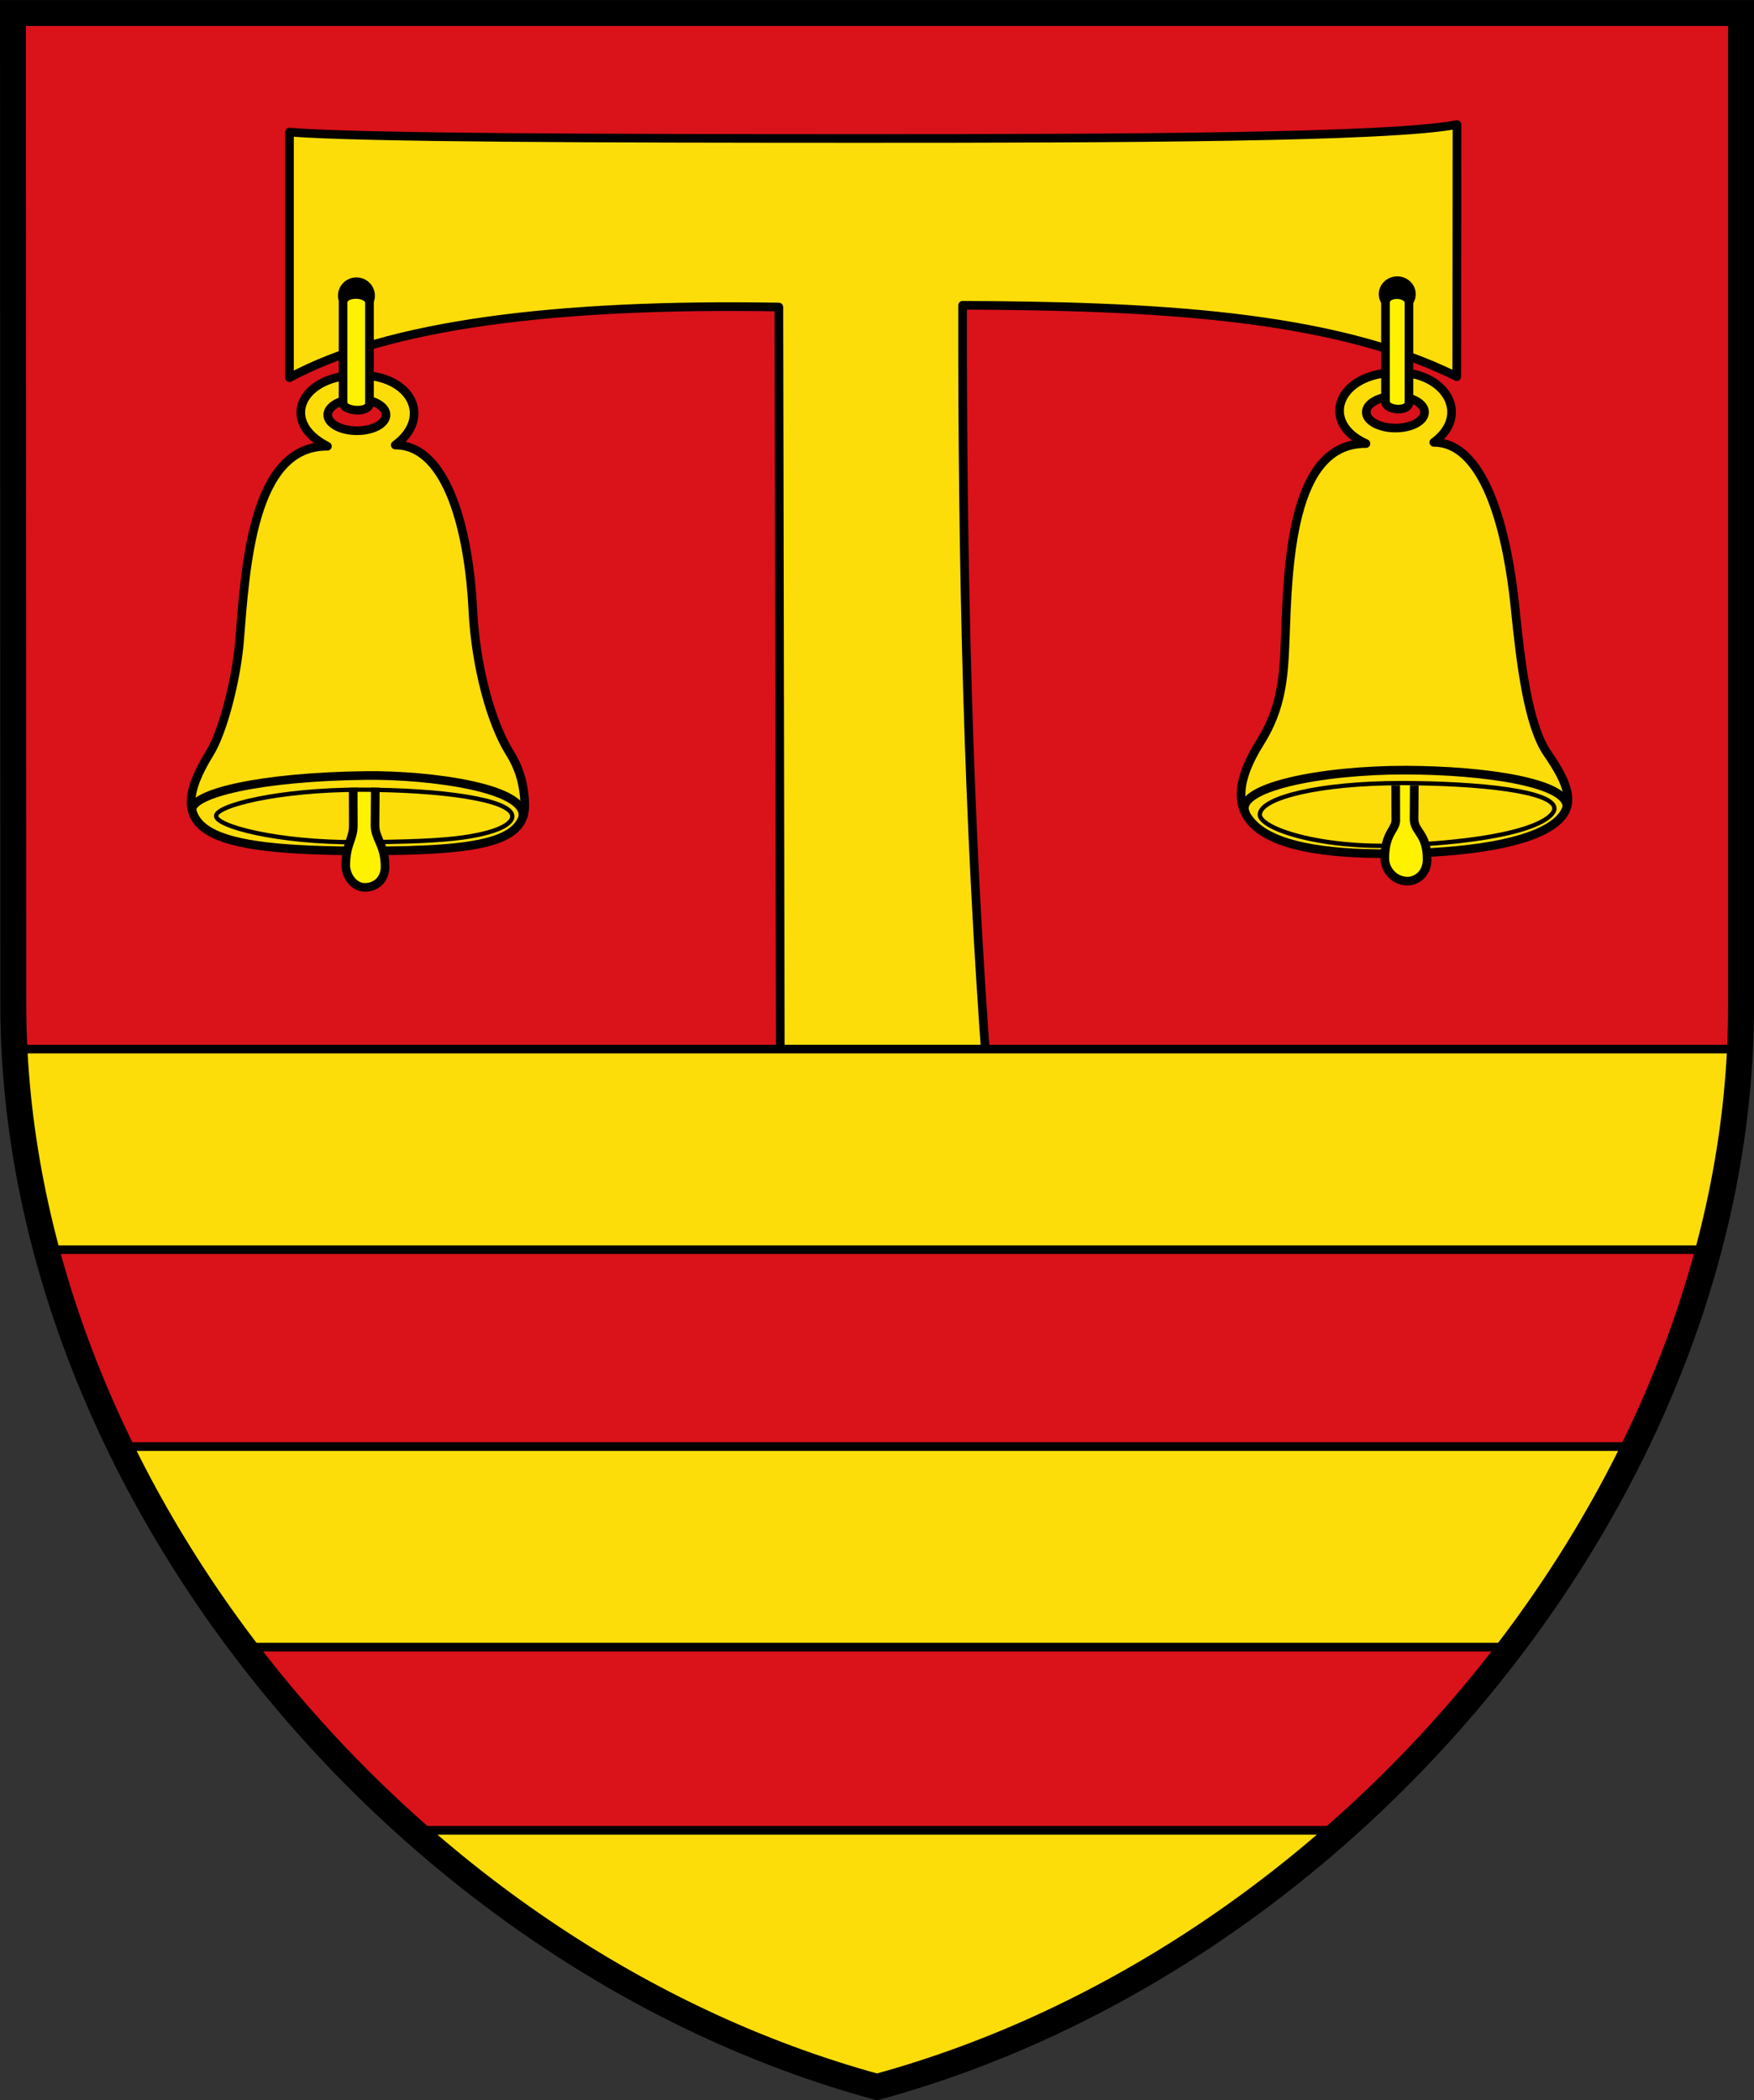 <?xml version="1.0" encoding="UTF-8"?>
<!-- Created with Inkscape (http://www.inkscape.org/) -->
<svg width="203mm" height="243.06mm" version="1.1" viewBox="0 0 203 243.06" xmlns="http://www.w3.org/2000/svg">
 <rect x="0" y="0" width="203" height="243.06" fill="#333333" stroke="none"/>
 <title>Wappen der ehemaligen Gemeinde Herdringen</title>
 <g transform="translate(-34.449 24.72)">
  <g>
   <path d="m35.95-23.216 0.035 114.77c0.05 55.582 44.961 110.23 99.964 125.23 55.002-15.001 99.999-69.607 99.999-125v-115z" fill="#da121a"/>
   <path d="m124.76 99.818-0.169-89.004c-25.953-0.438-45.332 2.064-56.638 8.179v-28.421c8.424 0.666 36.769 0.727 65.499 0.734 30.745 0.007 61.932-0.111 69.62-1.612l-0.025 29.179c-14.627-7.291-35.749-8.167-57.192-8.264-0.043 29.784 0.601 59.569 2.863 89.353l-23.958-0.145z" fill="#fcdd09" stroke="#000" stroke-linejoin="round"/>
   <path d="m192.54 26.616c-8.738-0.101-9.033 14.239-9.349 22.702-0.156 4.189-0.378 7.868-2.893 11.863-5.644 8.965-0.623 13.297 16.784 12.868 8.753-0.216 15.419-1.495 17.858-3.986 1.728-1.765 1.108-3.969-1.391-7.586-2.212-3.2-3.08-10.171-3.757-16.916-0.793-7.9-3.209-19.096-9.402-19.086 4.311-3.168 1.374-8.169-4.348-8.105-6.819 0.076-8.879 5.835-3.502 8.246zm3.413-5.477c1.863 0 3.369 0.827 3.369 1.843s-1.506 1.835-3.369 1.835c-1.863 0-3.378-0.818-3.378-1.835s1.515-1.843 3.378-1.843z" fill="#fcdd09" stroke="#000" stroke-linejoin="round"/>
  </g>
  <g stroke="#000">
   <g>
    <path d="m178.66 69.476c-1.77-3.039 8.75-5.095 18.478-5.07 9.423 0.024 18.811 1.512 18.639 4.239" fill="none"/>
    <g stroke-linejoin="round">
     <path d="m214.35 68.804c0.067 0.961-2.475 3.618-17.711 4.315-9.363 0.429-16.487-1.969-16.384-3.599 0.121-1.934 6.934-3.61 16.306-3.61 9.373 0 17.654 0.97 17.789 2.895z" fill="none" stroke-linecap="round" stroke-width=".5"/>
     <path d="m195.98 66.168 0.013 3.873v5e-6c0.098 1.285-1.258 1.466-1.275 4.581-7e-3 1.185 0.941 2.536 2.497 2.631 1.123 0.069 2.396-0.807 2.401-2.498 9e-3 -3.084-1.522-3.149-1.511-4.741l0.027-3.846" fill="#fff200"/>
     <ellipse cx="196.16" cy="9.321" rx="1.887" ry="1.807" stroke-linecap="round" stroke-width=".5"/>
     <path d="m194.8 10.328c0-1.321 2.716-1.212 2.716 0v11.523c0 1.147-2.716 0.941-2.716-0.075z" fill="#fff200" stroke-linecap="round"/>
     <path d="m72.345 26.927c-8.738-0.101-9.489 14.126-10.179 22.589-0.34 4.178-1.842 10.329-3.45 12.936-5.561 9.017-0.593 11.306 18.058 11.304 13.771-0.002 18.647-1.121 18.402-5.611-0.087-1.595-0.362-3.556-1.758-5.787-2.064-3.298-3.917-9.768-4.248-16.539-0.419-8.594-2.782-19.042-8.975-19.033 4.311-3.168 1.908-8.156-4.348-8.105-6.592 0.053-9.079 5.428-3.502 8.246zm3.413-5.477c1.863 0 3.369 0.827 3.369 1.843 0 1.016-1.506 1.835-3.369 1.835-1.863 0-3.378-0.818-3.378-1.835 0-1.016 1.515-1.843 3.378-1.843z" fill="#fcdd09"/>
    </g>
    <path d="m56.657 69.033c-0.077-1.915 7.832-3.858 20.162-4.004 7.332-0.086 18.984 1.436 18.107 4.928" fill="none"/>
   </g>
   <path d="m93.743 69.719c0.043 0.616-0.873 1.784-5.652 2.472-2.683 0.386-6.688 0.53-12.172 0.56-9.401 0.051-16.433-1.852-16.46-3.033-0.028-1.216 7.273-3.044 16.646-3.044s17.503 1.121 17.638 3.046z" fill="none" stroke-linecap="round" stroke-linejoin="round" stroke-width=".5"/>
   <g stroke-linejoin="round">
    <path d="m75.327 66.938 0.013 3.88c0.005 1.583-0.852 2.119-0.875 4.568v-1.2e-4c-0.011 1.185 0.871 2.575 2.203 2.591 1.122 0.014 2.368-0.754 2.348-2.445-0.031-2.564-1.175-3.162-1.164-4.755l0.027-3.839" fill="#fff200" stroke-linecap="square"/>
    <ellipse cx="75.701" cy="9.497" rx="1.887" ry="1.861" stroke-linecap="round" stroke-width=".5"/>
    <path d="m74.154 10.31c0-1.321 3.056-1.212 3.056 0v11.664c0 1.147-3.056 0.941-3.056-0.075z" fill="#fff200" stroke-linecap="round"/>
   </g>
  </g>
  <g fill="#fcdd09" stroke="#000">
   <path d="m82.236 187.1c15.534 13.809 33.972 24.304 53.713 29.687 19.755-5.388 38.222-15.88 53.774-29.687z"/>
   <path d="m48.351 142.69c3.955 8.121 8.763 15.911 14.288 23.214h146.68c5.537-7.306 10.356-15.093 14.315-23.214z"/>
   <path d="m36.118 96.689c0.391 7.817 1.654 15.589 3.687 23.214h192.38c2.027-7.626 3.28-15.401 3.651-23.214z"/>
  </g>
  <path d="m235.95 91.784v-115h-200l0.037 114.78c0.05 55.582 44.956 110.23 99.959 125.23 55.002-15.001 100-69.609 100-125.01z" fill="none" stroke="#000" stroke-linecap="square" stroke-width="3"/>
 </g>
</svg>
